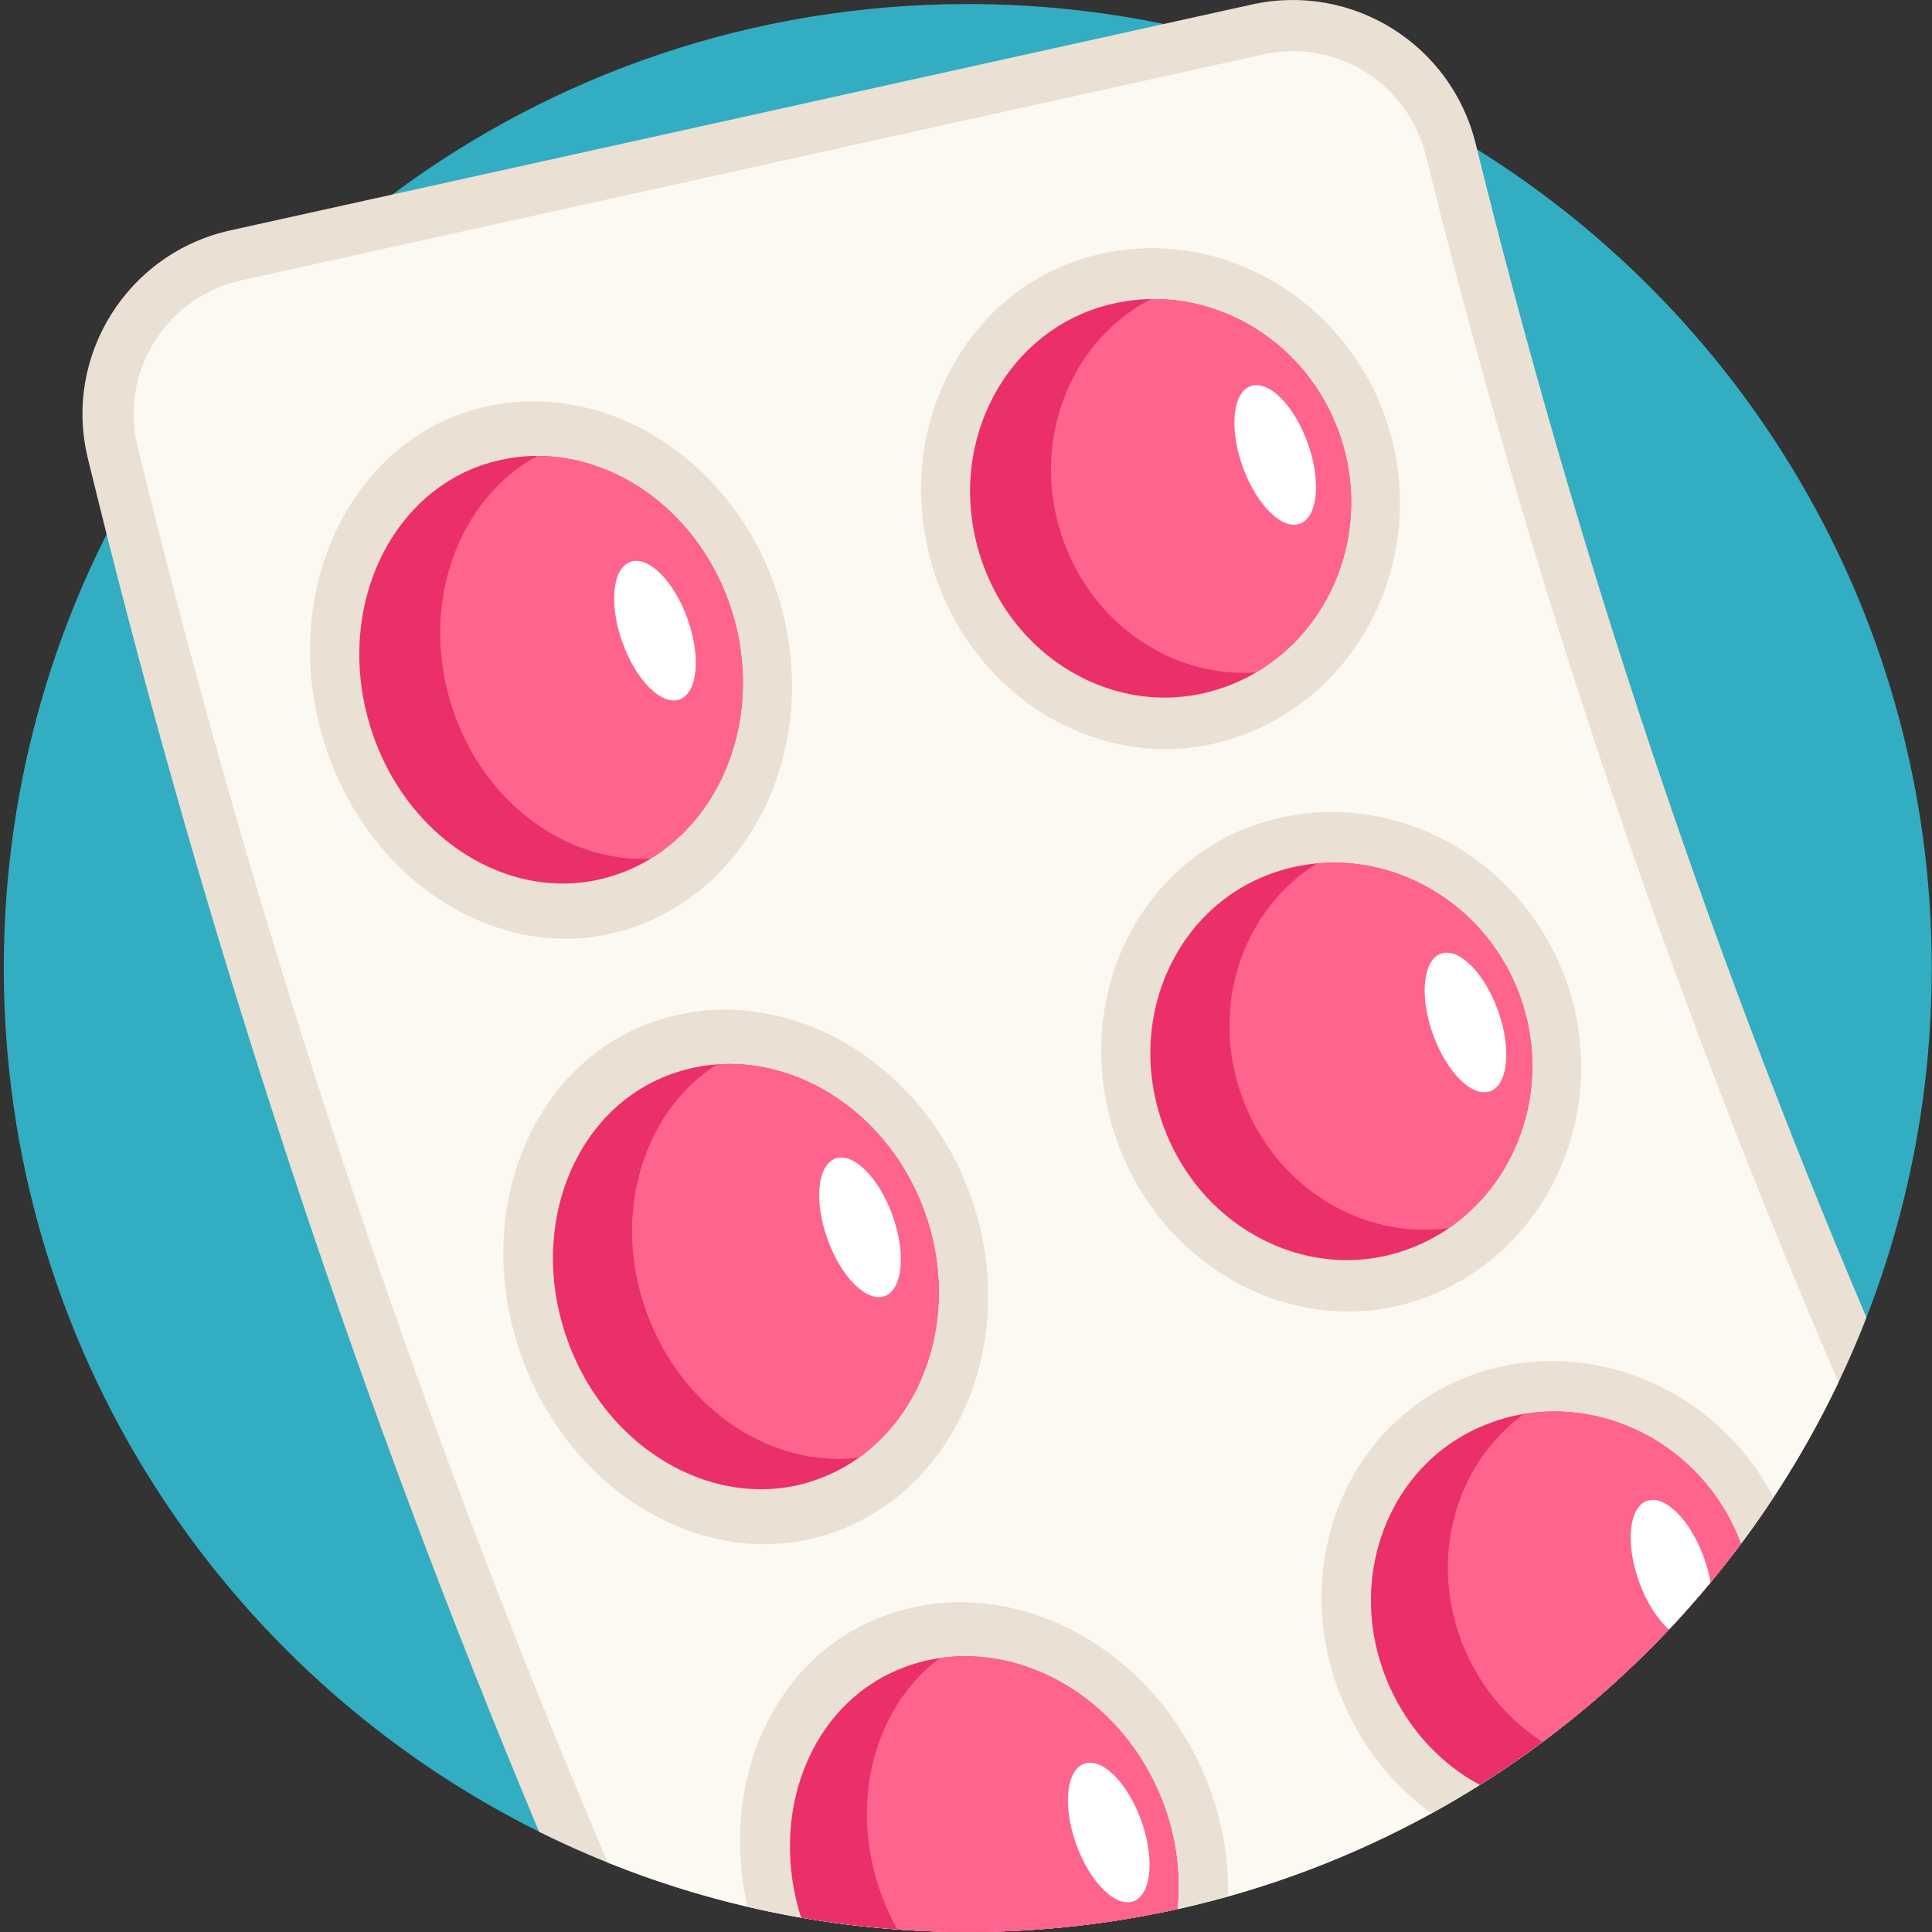 <svg height="512pt" viewBox="-1 0 512 512.001" width="512pt" xmlns="http://www.w3.org/2000/svg"><rect x="-1" y="0" width="512" height="512.001" fill="#333333" stroke="none"/><path d="m510.93 256.535c0 32.668-6.129 63.91-17.309 92.625-2.262 5.82-4.734 11.531-7.402 17.133-5.047 10.602-10.812 20.801-17.227 30.539-2.754 4.184-5.629 8.281-8.625 12.293-2.594 3.484-5.273 6.895-8.047 10.23-3.535 4.277-7.215 8.445-11.031 12.48-10.254 10.875-21.461 20.844-33.484 29.793-5.391 4.012-10.949 7.82-16.652 11.395-4.18 2.641-8.445 5.141-12.793 7.531-16.891 9.277-34.941 16.715-53.898 22.012-4.441 1.238-8.938 2.367-13.473 3.375-17.871 3.973-36.453 6.059-55.523 6.059-6.277 0-12.492-.227-18.656-.668-8.633-.625-17.152-1.676-25.523-3.137-4.777-.824-9.508-1.793-14.191-2.891-12.754-2.98-25.129-6.91-37.059-11.719-6.184-2.492-12.254-5.215-18.184-8.164-84.074-41.824-141.852-128.609-141.852-228.887 0-41.344 9.824-80.395 27.258-114.949 2.992-5.922 6.203-11.719 9.645-17.359 12.043-19.875 26.734-37.977 43.574-53.816 7.121-6.703 14.629-13.004 22.48-18.852 42.566-31.719 95.336-50.488 152.508-50.488 17.801 0 35.172 1.824 51.949 5.285 9.727 2.004 19.258 4.566 28.551 7.656 12.125 4.023 23.855 8.934 35.105 14.648 6.633 3.379 13.098 7.027 19.375 10.938 72.344 45.109 120.484 125.398 120.484 216.938zm0 0" fill="#33adc1"/><path d="m493.621 349.16c-37.086 95.305-129.734 162.84-238.156 162.84-40.812 0-79.391-9.57-113.613-26.578-46.684-111.559-85.004-226.488-114.594-343.836-1.688-6.703-3.348-13.418-4.984-20.137-6.602-27.129 10.488-54.367 37.746-60.395 14.316-3.156 28.621-6.328 42.938-9.496 68.152-15.066 136.316-30.137 204.457-45.203 7.801-1.723 15.598-3.449 23.398-5.172 26.508-5.852 52.773 10.543 59.258 36.902.125.5.25 1.012.375 1.512 26.133 105.805 60.633 209.324 103.176 309.562zm0 0" fill="#eae0d3"/><path d="m486.219 366.293c-41.051 86.16-128.953 145.707-230.754 145.707-33.73 0-65.953-6.535-95.43-18.414-50.875-119.547-92.125-243.223-123.133-369.359-.492-1.992-.98-3.984-1.461-5.977-2.316-9.508-.73-19.332 4.465-27.664 5.223-8.383 13.406-14.168 23.043-16.297l17.527-3.879 253.266-55.984c.742-.168 1.48-.301 2.223-.414 1.875-.305 3.773-.449 5.66-.449 11.961 0 22.773 5.816 29.449 15.098 2.68 3.711 4.691 7.988 5.836 12.656 27.332 111.062 63.973 219.922 109.309 324.977zm0 0" fill="#fcf8f2"/><path d="m205.91 160.273c-10.414-36.914-45.27-60.488-79.203-52.266-33.895 8.211-53.543 47.129-42.441 86.504 11.07 39.391 48.121 62.309 81.324 51.633 33.238-10.688 50.691-48.945 40.32-85.871zm0 0" fill="#eae0d3"/><path d="m193.488 163.773c7.18 25.547-2.312 51.668-22.059 63.773-3.133 1.926-6.543 3.48-10.195 4.605-26.5 8.301-55.793-9.992-64.547-41.133-8.773-31.133 6.668-62.059 33.605-68.797 3.699-.945 7.422-1.398 11.098-1.395 23.168.051 44.895 17.402 52.098 42.945zm0 0" fill="#ea2f69"/><path d="m193.488 163.773c7.18 25.547-2.312 51.668-22.059 63.773-23.09 1.219-45.895-15.977-53.363-42.543-7.488-26.562 2.996-53.148 23.328-64.172 23.164.047 44.891 17.398 52.094 42.941zm0 0" fill="#ff648d"/><path d="m367.449 114.801c-9.637-34.16-43.945-55.477-77.875-47.254-33.898 8.211-54.094 44.871-43.77 81.496 10.297 36.633 46.641 57.34 79.844 46.664 33.238-10.684 51.398-46.734 41.801-80.906zm0 0" fill="#eae0d3"/><path d="m355.027 118.301c6.648 23.66-3.328 48.207-23.191 59.918-3.156 1.859-6.578 3.383-10.227 4.508-26.5 8.301-55.242-8.23-63.383-37.18-8.156-28.941 7.734-58.074 34.676-64.812 3.699-.945 7.414-1.43 11.074-1.488 23.059-.355 44.379 15.402 51.051 39.055zm0 0" fill="#ea2f69"/><path d="m355.027 118.301c6.648 23.66-3.328 48.207-23.191 59.918-22.973 1.613-45.293-14.012-52.227-38.688-6.957-24.672 3.93-49.66 24.367-60.285 23.059-.355 44.379 15.402 51.051 39.055zm0 0" fill="#ff648d"/><path d="m256.141 316.695c-13.059-36.039-49.523-56.984-82.77-46.32-33.211 10.652-49.988 50.859-36.066 89.305 13.895 38.457 52.512 58.625 84.852 45.566 32.375-13.07 47.004-52.496 33.984-88.551zm0 0" fill="#eae0d3"/><path d="m244.004 321.086c9.012 24.945 1.441 51.684-17.371 65.191-2.988 2.141-6.277 3.941-9.836 5.328-25.828 10.203-56.371-5.91-67.355-36.312-11.008-30.398 2.156-62.336 28.535-71.016 3.621-1.211 7.301-1.93 10.969-2.195 23.105-1.641 46.027 14.066 55.059 39.004zm0 0" fill="#ea2f69"/><path d="m244.004 321.086c9.012 24.945 1.441 51.684-17.371 65.191-22.945 2.891-46.934-12.602-56.305-38.539-9.395-25.934-.863-53.188 18.617-65.656 23.105-1.641 46.027 14.066 55.059 39.004zm0 0" fill="#ff648d"/><path d="m413.949 259.613c-12.082-33.352-47.836-52.09-81.082-41.422-33.211 10.652-50.699 48.648-37.754 84.406 12.926 35.766 50.676 53.781 83.016 40.723 32.375-13.066 47.867-50.344 35.82-83.707zm0 0" fill="#eae0d3"/><path d="m401.816 264.004c8.344 23.102.176 48.305-18.789 61.426-3.012 2.086-6.312 3.852-9.871 5.238-25.828 10.203-55.691-4.195-65.906-32.457-10.23-28.258 3.512-58.441 29.891-67.121 3.621-1.211 7.289-1.965 10.938-2.293 22.973-2.031 45.375 12.113 53.738 35.207zm0 0" fill="#ea2f69"/><path d="m401.816 264.004c8.344 23.102.176 48.305-18.789 61.426-22.793 3.281-46.188-10.68-54.891-34.773-8.723-24.09.328-49.781 19.941-61.859 22.973-2.031 45.375 12.113 53.738 35.207zm0 0" fill="#ff648d"/><path d="m324.461 502.566c-4.441 1.238-8.934 2.367-13.469 3.375-17.875 3.973-36.453 6.059-55.527 6.059-6.273 0-12.492-.227-18.652-.668-8.633-.625-17.152-1.676-25.527-3.137-4.773-.824-9.508-1.793-14.191-2.891-7.516-32.73 6.602-65.18 34.59-76.449 32.375-13.055 70.266 5.191 85.918 40.207 4.879 10.949 7.09 22.43 6.859 33.504zm0 0" fill="#eae0d3"/><path d="m310.992 505.941c-17.875 3.973-36.453 6.059-55.527 6.059-6.273 0-12.492-.227-18.652-.668-8.633-.625-17.152-1.676-25.527-3.137-8.672-27.52 2.359-56.09 25.996-65.816 3.523-1.469 7.145-2.449 10.781-2.98 22.922-3.309 46.934 10.695 57.758 34.93 4.629 10.395 6.246 21.332 5.172 31.613zm0 0" fill="#ea2f69"/><path d="m310.992 505.941c-17.875 3.973-36.453 6.059-55.527 6.059-6.273 0-12.492-.227-18.652-.668-.918-1.637-1.762-3.324-2.543-5.078-11.254-25.199-4.734-53.012 13.793-66.855 22.918-3.309 46.934 10.695 57.758 34.93 4.629 10.395 6.246 21.332 5.172 31.613zm0 0" fill="#ff648d"/><path d="m468.992 396.832c-22.887 34.754-54.023 63.598-90.633 83.723-9.551-6.875-17.609-16.488-22.906-28.383-15.527-34.742-.848-73.918 31.508-86.953 31.086-12.523 66.434 1.793 82.031 31.613zm0 0" fill="#eae0d3"/><path d="m460.371 409.125c-14.879 19.949-32.598 37.645-52.562 52.504-5.391 4.012-10.949 7.82-16.652 11.395-10.094-5.453-18.695-14.398-23.922-26.109-12.262-27.453-.75-58.57 24.922-69.133 3.535-1.469 7.133-2.492 10.75-3.086 22.762-3.691 46.133 8.801 56.16 31.242.469 1.051.906 2.113 1.305 3.188zm0 0" fill="#ea2f69"/><path d="m460.371 409.125c-14.879 19.949-32.598 37.645-52.562 52.504-8.539-5.465-15.734-13.559-20.293-23.766-10.457-23.41-3.293-49.695 15.391-63.168 22.762-3.691 46.129 8.801 56.16 31.242.469 1.051.906 2.113 1.305 3.188zm0 0" fill="#ff648d"/><g fill="#fff"><path d="m181.211 164.043c-3.598-10.07-10.383-16.852-15.152-15.148-4.77 1.703-5.719 11.25-2.121 21.32 3.598 10.07 10.383 16.855 15.152 15.148 4.773-1.703 5.723-11.25 2.121-21.32zm0 0"/><path d="m345.578 117.469c-3.598-10.074-10.383-16.855-15.152-15.148-4.77 1.703-5.719 11.25-2.121 21.32 3.598 10.07 10.383 16.852 15.152 15.148 4.77-1.703 5.719-11.25 2.121-21.32zm0 0"/><path d="m396.004 267.879c-3.598-10.07-10.383-16.852-15.152-15.148-4.77 1.707-5.719 11.254-2.121 21.324 3.598 10.07 10.383 16.852 15.152 15.148 4.77-1.707 5.723-11.25 2.121-21.324zm0 0"/><path d="m235.551 322.168c-3.598-10.07-10.383-16.852-15.152-15.148-4.77 1.703-5.719 11.25-2.121 21.32 3.598 10.07 10.383 16.855 15.152 15.148 4.77-1.703 5.723-11.25 2.121-21.32zm0 0"/><path d="m452.32 419.355c-3.535 4.277-7.215 8.445-11.031 12.48-3.047-2.68-5.988-7.227-7.957-12.762-3.598-10.074-2.648-19.613 2.117-21.324 4.773-1.699 11.555 5.078 15.16 15.152.785 2.199 1.355 4.379 1.711 6.453zm0 0"/><path d="m301.469 482.547c-3.598-10.07-10.383-16.852-15.152-15.148-4.77 1.703-5.719 11.25-2.121 21.32 3.598 10.07 10.383 16.855 15.152 15.148 4.773-1.703 5.723-11.25 2.121-21.32zm0 0"/></g></svg>